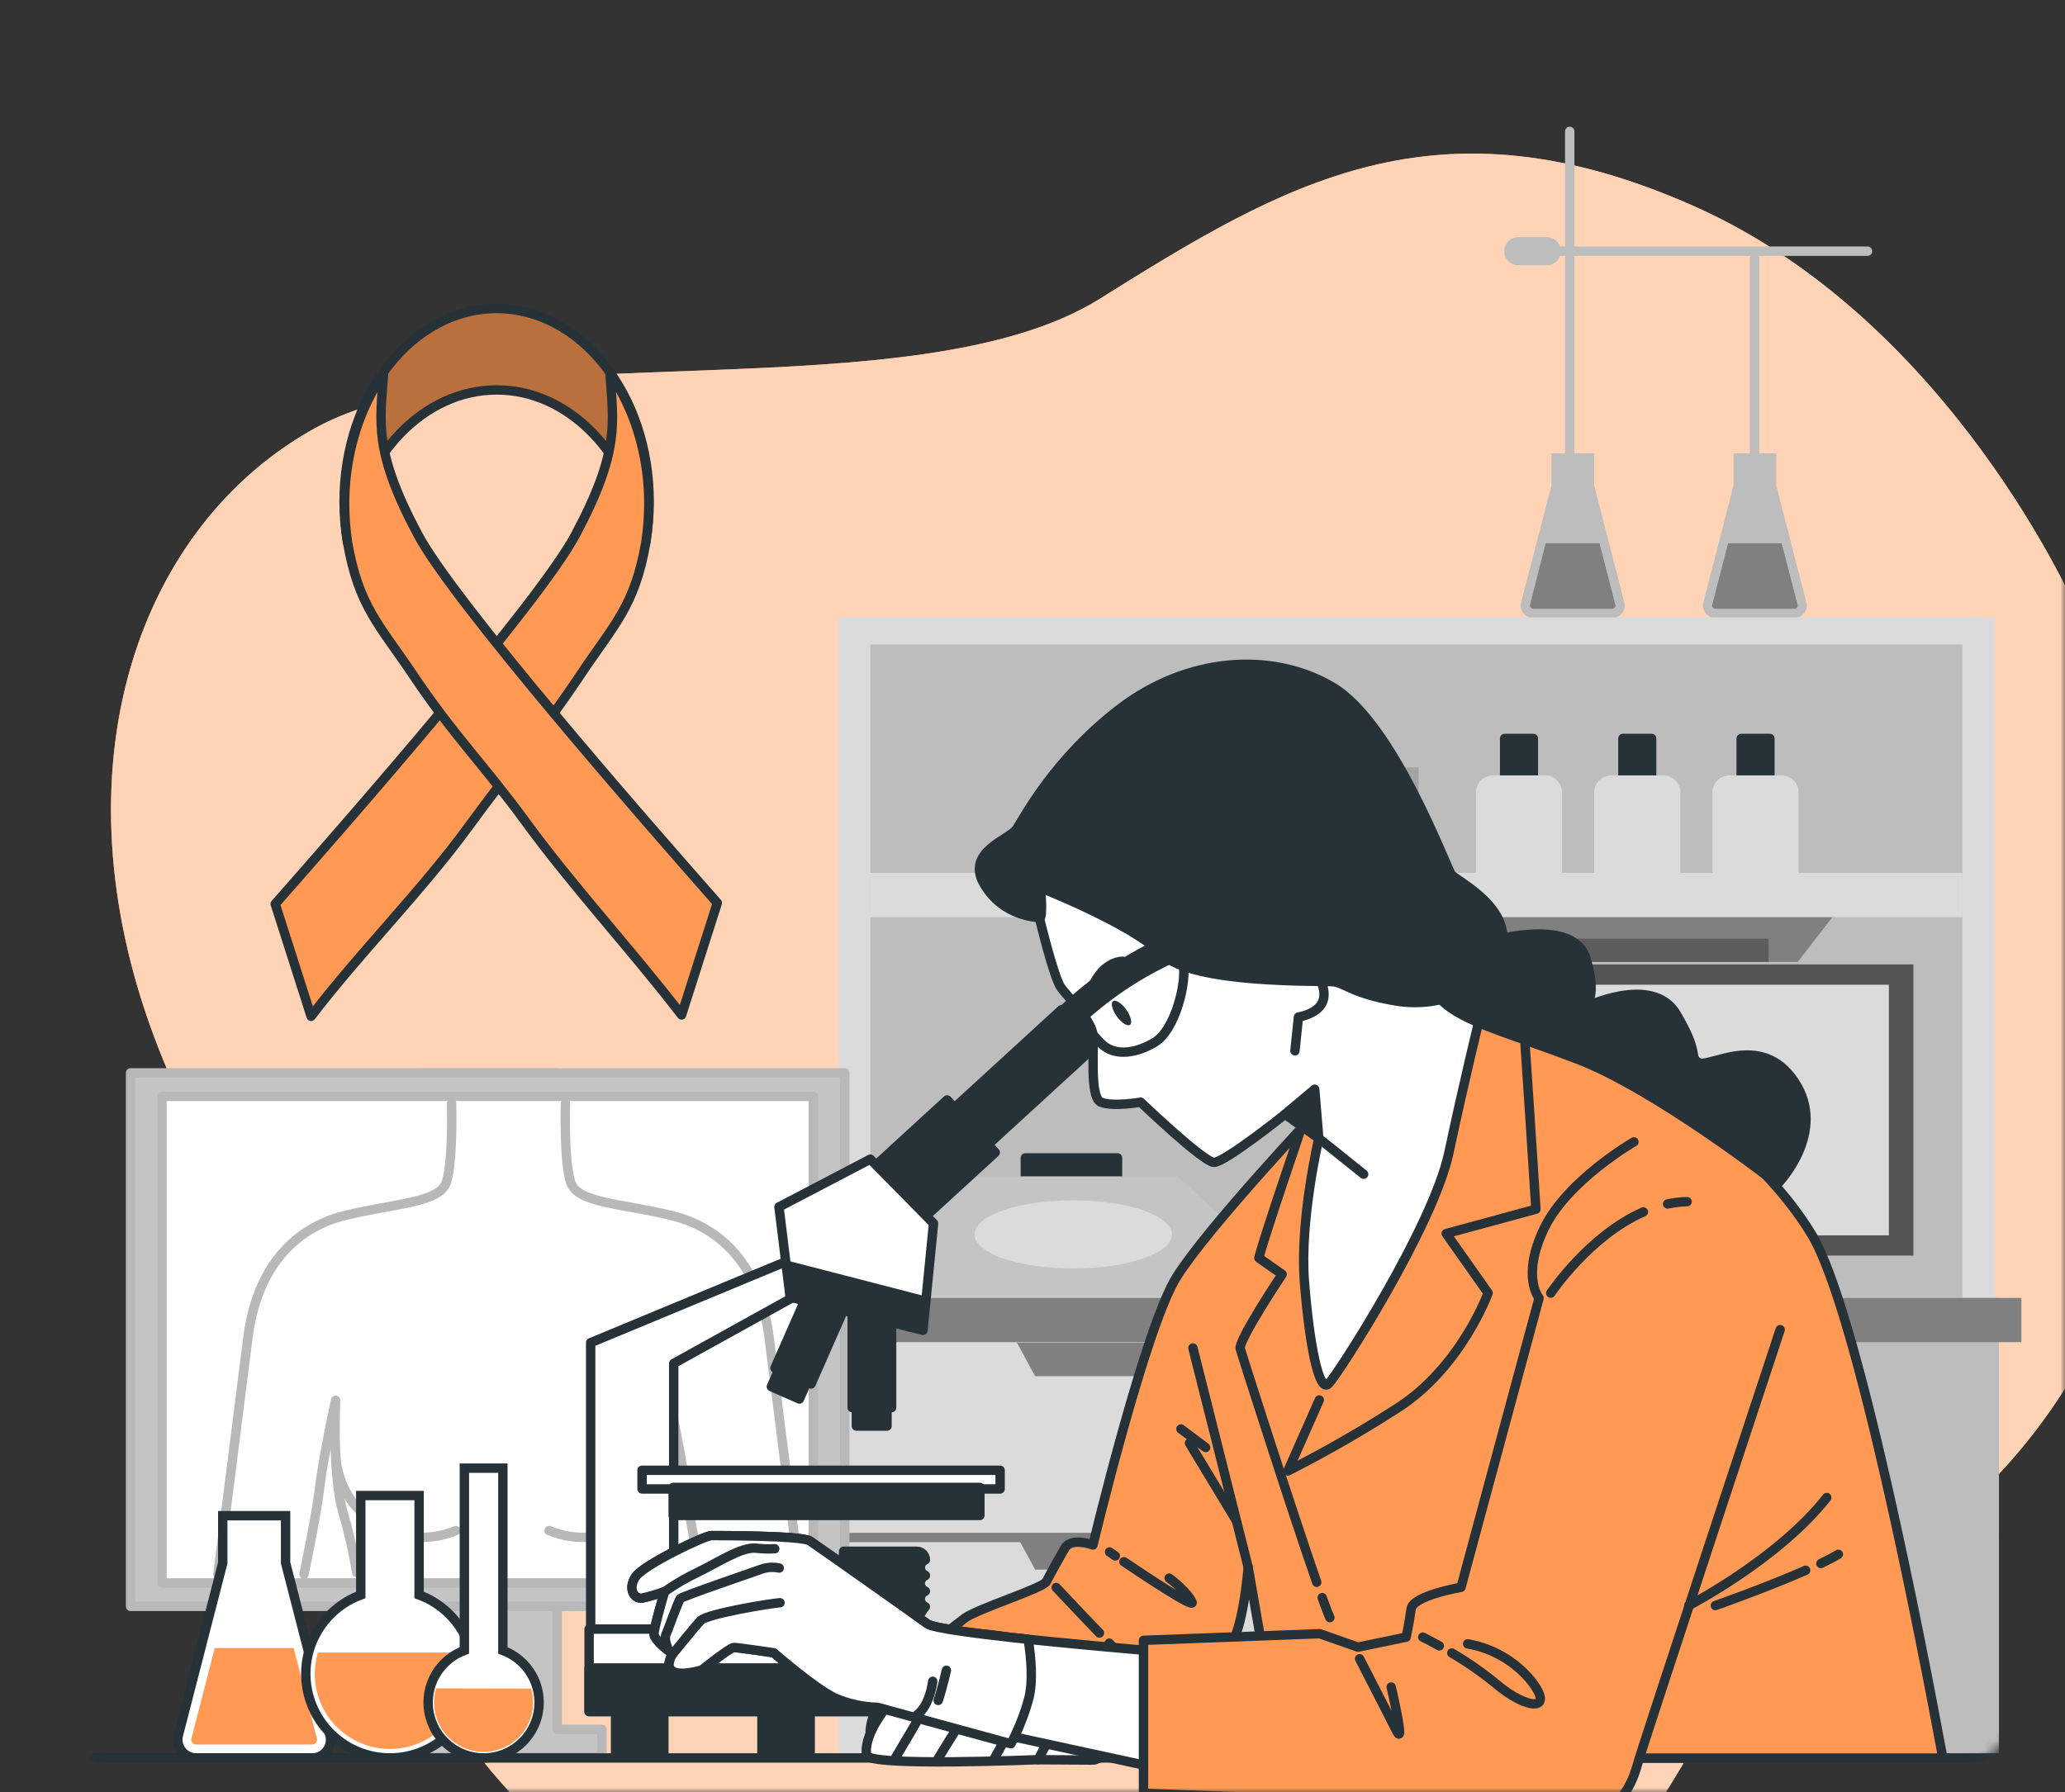 <svg width="220" height="191" viewBox="0 0 220 191" fill="none" xmlns="http://www.w3.org/2000/svg">
<rect x="0" y="0" width="220" height="191" fill="#333333" stroke="none"/>
<mask id="mask0_153_306" style="mask-type:alpha" maskUnits="userSpaceOnUse" x="0" y="0" width="220" height="191">
<rect width="220" height="191" rx="20" fill="#E4EEFF"/>
</mask>
<g mask="url(#mask0_153_306)">
<path d="M221.38 65.279C221.38 65.279 208.106 34.305 180.578 22.016C153.05 9.727 136.822 19.554 117.157 31.848C97.493 44.142 52.26 35.29 33.58 45.615C14.9 55.939 6.047 81.01 15.894 109.03C25.741 137.051 51.28 158.207 45.377 171.973C39.473 185.739 95.031 236.402 141.244 217.693C187.456 198.984 175.181 178.364 196.309 169.024C217.436 159.684 232.197 134.608 231.202 104.131C230.208 73.654 221.38 65.279 221.38 65.279Z" fill="#FF9954"/>
<path d="M221.38 65.279C221.38 65.279 208.106 34.305 180.578 22.016C153.05 9.727 136.822 19.554 117.157 31.848C97.493 44.142 52.26 35.29 33.58 45.615C14.9 55.939 6.047 81.01 15.894 109.03C25.741 137.051 51.28 158.207 45.377 171.973C39.473 185.739 95.031 236.402 141.244 217.693C187.456 198.984 175.181 178.364 196.309 169.024C217.436 159.684 232.197 134.608 231.202 104.131C230.208 73.654 221.38 65.279 221.38 65.279Z" fill="#FFD3B5"/>
<path d="M173.049 64.194L169.837 51.723V48.31H165.291V51.723L162.055 64.194C162.005 64.39 162 64.594 162.041 64.792C162.082 64.99 162.167 65.175 162.291 65.335C162.415 65.495 162.573 65.624 162.754 65.713C162.935 65.802 163.135 65.848 163.336 65.848H171.744C171.948 65.852 172.15 65.808 172.334 65.721C172.519 65.633 172.68 65.505 172.807 65.344C172.933 65.184 173.02 64.997 173.063 64.798C173.105 64.598 173.1 64.392 173.049 64.194Z" fill="#BDBDBD"/>
<path d="M170.406 57.89H164.67L163.012 64.438C162.998 64.49 162.996 64.544 163.007 64.596C163.018 64.648 163.041 64.698 163.074 64.74C163.106 64.781 163.147 64.815 163.194 64.838C163.242 64.861 163.294 64.873 163.346 64.873H171.754C171.807 64.873 171.86 64.861 171.908 64.838C171.956 64.815 171.998 64.781 172.031 64.74C172.064 64.698 172.087 64.648 172.098 64.596C172.109 64.544 172.107 64.49 172.093 64.438L170.406 57.89Z" fill="#808080"/>
<path d="M192.446 64.194L189.234 51.723V48.31H184.688V51.723L181.476 64.194C181.426 64.39 181.421 64.594 181.462 64.792C181.503 64.99 181.588 65.175 181.712 65.335C181.835 65.495 181.994 65.624 182.175 65.713C182.356 65.802 182.555 65.848 182.757 65.848H191.165C191.367 65.848 191.566 65.802 191.747 65.713C191.929 65.624 192.087 65.495 192.211 65.335C192.334 65.175 192.42 64.99 192.461 64.792C192.502 64.594 192.497 64.39 192.446 64.194Z" fill="#BDBDBD"/>
<path d="M189.817 57.89H184.105L182.418 64.438C182.405 64.49 182.404 64.544 182.415 64.596C182.426 64.648 182.448 64.697 182.481 64.739C182.514 64.781 182.556 64.815 182.604 64.838C182.652 64.862 182.704 64.874 182.757 64.873H191.165C191.219 64.874 191.271 64.862 191.319 64.838C191.367 64.815 191.409 64.781 191.442 64.739C191.474 64.697 191.497 64.648 191.508 64.596C191.519 64.544 191.518 64.49 191.505 64.438L189.817 57.89Z" fill="#808080"/>
<path d="M167.232 51.202V14" stroke="#BDBDBD" stroke-linecap="round" stroke-linejoin="round"/>
<path d="M212.474 65.791H89.333V138.312H212.474V65.791Z" fill="#DBDBDB"/>
<path d="M209.071 68.673H92.736V138.317H209.071V68.673Z" fill="#BDBDBD"/>
<path d="M154.876 96.741L159.068 102.501H191.529L195.988 96.741H154.876Z" fill="#808080"/>
<path d="M188.417 100.025H163.217V102.501H188.417V100.025Z" fill="#5C5C5C"/>
<path d="M151.128 87.176H130.446V93.438H151.128V87.176Z" fill="#808080"/>
<path d="M163.36 78.692H160.301V86.177H163.36V78.692Z" fill="#263238" stroke="#263238" stroke-linecap="round" stroke-linejoin="round"/>
<path d="M159.063 82.626H164.603C165.085 82.626 165.547 82.817 165.887 83.158C166.228 83.499 166.419 83.96 166.419 84.442V94.131H157.242V84.442C157.242 84.203 157.289 83.967 157.381 83.746C157.472 83.525 157.606 83.325 157.776 83.156C157.945 82.987 158.146 82.854 158.367 82.763C158.587 82.672 158.824 82.625 159.063 82.626Z" fill="#DBDBDB"/>
<path d="M175.96 78.692H172.901V86.177H175.96V78.692Z" fill="#263238" stroke="#263238" stroke-linecap="round" stroke-linejoin="round"/>
<path d="M171.663 82.626H177.203C177.685 82.626 178.147 82.817 178.487 83.158C178.828 83.499 179.019 83.96 179.019 84.442V94.131H169.842V84.442C169.842 84.203 169.889 83.967 169.981 83.746C170.072 83.525 170.206 83.325 170.376 83.156C170.545 82.987 170.745 82.854 170.966 82.763C171.187 82.672 171.424 82.625 171.663 82.626Z" fill="#DBDBDB"/>
<path d="M188.56 78.692H185.501V86.177H188.56V78.692Z" fill="#263238" stroke="#263238" stroke-linecap="round" stroke-linejoin="round"/>
<path d="M184.258 82.626H189.798C190.28 82.626 190.742 82.817 191.083 83.158C191.423 83.499 191.615 83.96 191.615 84.442V94.131H182.437V84.442C182.437 84.203 182.484 83.967 182.576 83.746C182.667 83.525 182.802 83.325 182.971 83.156C183.14 82.987 183.341 82.854 183.562 82.763C183.783 82.672 184.019 82.625 184.258 82.626Z" fill="#DBDBDB"/>
<path d="M151.128 81.785H130.446V87.172H151.128V81.785Z" fill="#A3A3A3"/>
<path d="M209.071 93.018H92.736V97.731H209.071V93.018Z" fill="#DBDBDB"/>
<path d="M189.12 114.752H181.07V139.297H189.12V114.752Z" fill="#263238" stroke="#263238" stroke-linecap="round" stroke-linejoin="round"/>
<path d="M203.847 102.773H166.343V133.8H203.847V102.773Z" fill="#545454"/>
<path d="M201.237 104.934H168.953V131.64H201.237V104.934Z" fill="#DBDBDB"/>
<path d="M119.055 123.389H109.237V125.55H119.055V123.389Z" fill="#263238" stroke="#263238" stroke-linecap="round" stroke-linejoin="round"/>
<path d="M95.987 139.101V134.259C95.987 133.559 96.137 132.866 96.427 132.229C96.718 131.592 97.141 131.024 97.669 130.564L103.644 125.354H125.441L131.12 130.574C131.619 131.033 132.018 131.591 132.291 132.212C132.564 132.833 132.706 133.504 132.706 134.182V139.885L95.987 139.101Z" fill="#C4C4C4"/>
<path d="M124.853 131.539C124.853 133.547 120.149 135.172 114.337 135.172C108.525 135.172 103.821 133.547 103.821 131.539C103.821 129.532 108.525 127.906 114.337 127.906C120.149 127.906 124.853 129.532 124.853 131.539Z" fill="#DBDBDB"/>
<path d="M212.962 138.312H89.333V187.331H212.962V138.312Z" fill="#DBDBDB"/>
<path d="M89.29 163.837H212.407" stroke="#808080" stroke-linecap="round" stroke-linejoin="round"/>
<path d="M212.957 138.312H174.512V187.331H212.957V138.312Z" fill="#BDBDBD"/>
<path d="M215.357 138.312H86.938V143.025H215.357V138.312Z" fill="#808080"/>
<path d="M149.771 143.069L151.712 146.649H162.744L164.694 143.069H149.771Z" fill="#808080"/>
<path d="M149.771 163.685L151.712 167.265H162.744L164.694 163.685H149.771Z" fill="#808080"/>
<path d="M108.338 143.069L110.279 146.649H121.316L123.261 143.069H108.338Z" fill="#808080"/>
<path d="M108.338 163.685L110.279 167.265H121.316L123.261 163.685H108.338Z" fill="#808080"/>
<path d="M164.785 26.767H198.961" stroke="#BDBDBD" stroke-linecap="round" stroke-linejoin="round"/>
<path d="M161.759 26.767H164.785" stroke="#BDBDBD" stroke-width="3" stroke-linecap="round" stroke-linejoin="round"/>
<path d="M186.926 27.131V50.108" stroke="#BDBDBD" stroke-linecap="round" stroke-linejoin="round"/>
<path d="M59.367 184.286V114.331H44.545V184.286H39.789V187.207H44.545H59.367H64.128V184.286H59.367Z" fill="#C4C4C4" stroke="#B8B8B8" stroke-linecap="round" stroke-linejoin="round"/>
<path d="M90.002 114.331H13.91V171.179H90.002V114.331Z" fill="#C4C4C4" stroke="#B8B8B8" stroke-linecap="round" stroke-linejoin="round"/>
<path d="M86.656 116.831H17.256V168.68H86.656V116.831Z" fill="white" stroke="#B8B8B8" stroke-linecap="round" stroke-linejoin="round"/>
<path d="M48.111 117.582C48.111 117.582 48.292 123.757 47.551 125.985C46.81 128.212 41.935 128.232 36.691 129.541C31.448 130.851 27.332 134.99 26.395 142.667C26.147 144.713 23.212 167.757 23.212 167.757" stroke="#B8B8B8" stroke-linecap="round" stroke-linejoin="round"/>
<path d="M60.242 117.582C60.242 117.582 60.056 123.758 60.801 126.004C61.547 128.251 66.418 128.251 71.662 129.56C76.905 130.87 81.021 134.99 81.957 142.667C82.206 144.713 85.141 167.757 85.141 167.757" stroke="#B8B8B8" stroke-linecap="round" stroke-linejoin="round"/>
<path d="M32.385 167.757C32.385 167.757 33.694 161.577 34.072 158.393C34.45 155.21 35.754 149.22 35.754 149.22C35.754 149.22 35.382 157.083 36.505 161.017C37.139 163.169 37.638 165.357 38.001 167.571" stroke="#B8B8B8" stroke-linecap="round" stroke-linejoin="round"/>
<path d="M74.697 167.757C74.697 167.757 73.387 161.577 73.009 158.393C72.632 155.21 71.327 149.22 71.327 149.22C71.327 149.22 71.7 157.083 70.576 161.017C69.942 163.169 69.443 165.357 69.08 167.571" stroke="#B8B8B8" stroke-linecap="round" stroke-linejoin="round"/>
<path d="M35.754 154.603C35.756 156.124 36.133 157.622 36.853 158.962C37.574 160.302 38.614 161.444 39.882 162.285C41.15 163.126 42.606 163.641 44.121 163.783C45.636 163.926 47.162 163.691 48.565 163.101" stroke="#B8B8B8" stroke-linecap="round" stroke-linejoin="round"/>
<path d="M71.308 154.603C71.306 156.124 70.929 157.622 70.209 158.962C69.489 160.302 68.448 161.444 67.18 162.285C65.913 163.126 64.456 163.641 62.941 163.783C61.427 163.926 59.9 163.691 58.498 163.101" stroke="#B8B8B8" stroke-linecap="round" stroke-linejoin="round"/>
<path d="M35.152 184.898L30.425 166.538V161.519H23.733V166.538L19.006 184.898C18.931 185.188 18.925 185.491 18.987 185.783C19.049 186.076 19.177 186.351 19.362 186.586C19.547 186.821 19.783 187.01 20.053 187.14C20.323 187.269 20.618 187.334 20.918 187.331H33.269C33.566 187.331 33.859 187.263 34.126 187.132C34.392 187.001 34.626 186.811 34.807 186.576C34.989 186.341 35.115 186.068 35.175 185.777C35.234 185.486 35.227 185.185 35.152 184.898Z" fill="white" stroke="#263238" stroke-miterlimit="10"/>
<path d="M31.285 175.62H22.877L20.396 185.256C20.374 185.332 20.371 185.411 20.387 185.488C20.403 185.564 20.437 185.636 20.487 185.696C20.533 185.761 20.594 185.813 20.665 185.848C20.736 185.883 20.814 185.9 20.893 185.897H33.269C33.347 185.899 33.425 185.882 33.495 185.847C33.565 185.812 33.625 185.76 33.67 185.696C33.721 185.636 33.756 185.565 33.773 185.488C33.79 185.412 33.787 185.332 33.766 185.256L31.285 175.62Z" fill="#FF9954"/>
<path d="M44.65 169.961V159.368H38.436V169.961C36.463 170.69 34.81 172.089 33.765 173.915C32.72 175.74 32.35 177.875 32.721 179.945C33.091 182.016 34.178 183.89 35.791 185.24C37.404 186.59 39.44 187.33 41.543 187.33C43.646 187.33 45.683 186.59 47.295 185.24C48.908 183.89 49.995 182.016 50.365 179.945C50.736 177.875 50.366 175.74 49.321 173.915C48.276 172.089 46.623 170.69 44.65 169.961Z" fill="white" stroke="#263238" stroke-miterlimit="10"/>
<path d="M33.871 176.098C33.65 176.835 33.537 177.599 33.537 178.369C33.537 180.492 34.38 182.528 35.882 184.03C37.383 185.531 39.42 186.375 41.543 186.375C43.666 186.375 45.703 185.531 47.205 184.03C48.706 182.528 49.55 180.492 49.55 178.369C49.551 177.6 49.44 176.835 49.22 176.098H33.871Z" fill="#FF9954"/>
<path d="M53.574 175.873V156.448H49.473V175.873C48.172 176.355 47.081 177.278 46.392 178.482C45.703 179.687 45.459 181.095 45.703 182.461C45.948 183.827 46.665 185.063 47.729 185.954C48.793 186.844 50.136 187.332 51.524 187.332C52.911 187.332 54.255 186.844 55.319 185.954C56.383 185.063 57.1 183.827 57.344 182.461C57.588 181.095 57.345 179.687 56.656 178.482C55.966 177.278 54.876 176.355 53.574 175.873Z" fill="white" stroke="#263238" stroke-miterlimit="10"/>
<path d="M46.457 179.917C46.243 180.643 46.188 181.406 46.295 182.154C46.401 182.903 46.668 183.62 47.075 184.257C47.483 184.894 48.023 185.436 48.658 185.846C49.294 186.257 50.01 186.526 50.758 186.635C51.507 186.745 52.27 186.692 52.996 186.481C53.722 186.271 54.395 185.906 54.968 185.413C55.542 184.92 56.002 184.309 56.319 183.622C56.636 182.936 56.802 182.189 56.805 181.432C56.806 180.926 56.732 180.422 56.586 179.936L46.457 179.917Z" fill="#FF9954"/>
<path d="M225.643 187.331H10" stroke="#263238" stroke-linecap="round" stroke-linejoin="round"/>
<path d="M86.37 133.346L62.929 143.078V179.348H71.776V145.291L88.138 136.224L86.37 133.346Z" fill="white" stroke="#263238" stroke-linecap="round" stroke-linejoin="round"/>
<path d="M98.592 167.877C98.432 167.805 98.296 167.689 98.2 167.541C98.105 167.394 98.054 167.223 98.054 167.047C98.054 166.872 98.105 166.7 98.2 166.553C98.296 166.406 98.432 166.289 98.592 166.218C98.592 165.976 98.496 165.744 98.325 165.572C98.153 165.401 97.921 165.305 97.679 165.305H89.878C89.894 166.244 89.57 167.158 88.965 167.877C89.125 167.948 89.261 168.064 89.357 168.212C89.452 168.359 89.503 168.53 89.503 168.706C89.503 168.881 89.452 169.053 89.357 169.2C89.261 169.347 89.125 169.464 88.965 169.535C89.125 169.607 89.261 169.723 89.357 169.87C89.452 170.017 89.503 170.189 89.503 170.365C89.503 170.54 89.452 170.712 89.357 170.859C89.261 171.006 89.125 171.122 88.965 171.194C89.125 171.265 89.261 171.382 89.357 171.529C89.452 171.676 89.503 171.848 89.503 172.023C89.503 172.199 89.452 172.37 89.357 172.517C89.261 172.665 89.125 172.781 88.965 172.852C88.963 172.974 88.984 173.095 89.029 173.208C89.074 173.321 89.141 173.424 89.226 173.51C89.311 173.597 89.412 173.666 89.524 173.713C89.636 173.76 89.757 173.785 89.878 173.785H97.674C97.65 172.845 97.975 171.931 98.587 171.218C98.427 171.146 98.291 171.03 98.195 170.883C98.1 170.736 98.049 170.564 98.049 170.388C98.049 170.213 98.1 170.041 98.195 169.894C98.291 169.747 98.427 169.631 98.587 169.559C98.427 169.488 98.291 169.371 98.195 169.224C98.1 169.077 98.049 168.905 98.049 168.73C98.049 168.554 98.1 168.383 98.195 168.235C98.291 168.088 98.427 167.972 98.587 167.9L98.592 167.877Z" fill="#263238" stroke="#263238" stroke-linecap="round" stroke-linejoin="round"/>
<path d="M105.719 173.598H62.761V182.388H105.719V173.598Z" fill="white" stroke="#263238" stroke-linecap="round" stroke-linejoin="round"/>
<path d="M105.719 177.742H62.761V182.389H105.719V177.742Z" fill="#263238" stroke="#263238" stroke-linecap="round" stroke-linejoin="round"/>
<path d="M70.725 182.221H65.582V187.03H70.725V182.221Z" fill="#263238" stroke="#263238" stroke-linecap="round" stroke-linejoin="round"/>
<path d="M86.317 182.221H81.174V187.03H86.317V182.221Z" fill="#263238" stroke="#263238" stroke-linecap="round" stroke-linejoin="round"/>
<path d="M101.909 182.221H96.766V187.03H101.909V182.221Z" fill="#263238" stroke="#263238" stroke-linecap="round" stroke-linejoin="round"/>
<path d="M106.551 156.677H68.402V158.666H106.551V156.677Z" fill="white" stroke="#263238" stroke-linecap="round" stroke-linejoin="round"/>
<path d="M104.395 158.503H71.719V161.491H104.395V158.503Z" fill="#263238" stroke="#263238" stroke-linecap="round" stroke-linejoin="round"/>
<path d="M90.591 128.212L94.176 132.123L116.678 111.504L113.093 107.593L90.591 128.212Z" fill="#263238" stroke="#263238" stroke-linecap="round" stroke-linejoin="round"/>
<path d="M89.819 127.371L94.947 132.968L106.034 122.808L100.906 117.212L89.819 127.371Z" fill="#263238" stroke="#263238" stroke-linecap="round" stroke-linejoin="round"/>
<path d="M90.786 150H94.988V139.163H90.786V150Z" fill="#263238" stroke="#263238" stroke-linecap="round" stroke-linejoin="round"/>
<path d="M91.236 151.964H94.5V150.153H91.236V151.964Z" fill="#263238" stroke="#263238" stroke-linecap="round" stroke-linejoin="round"/>
<path d="M82.562 145.79L86.408 147.482L90.771 137.562L86.925 135.871L82.562 145.79Z" fill="#263238" stroke="#263238" stroke-linecap="round" stroke-linejoin="round"/>
<path d="M82.178 147.767L85.167 149.082L85.896 147.423L82.908 146.109L82.178 147.767Z" fill="#263238" stroke="#263238" stroke-linecap="round" stroke-linejoin="round"/>
<path d="M92.722 123.523L99.457 130.363L98.329 141.749L84.176 138.212L82.99 128.614L92.722 123.523Z" fill="white" stroke="#263238" stroke-linecap="round" stroke-linejoin="round"/>
<path d="M84.175 134.923L98.329 138.585V141.749L84.175 138.212V134.923Z" fill="#263238" stroke="#263238" stroke-linecap="round" stroke-linejoin="round"/>
<path d="M132.979 167.021L136.516 187.35H206.987C204.736 175.175 197.862 139.636 193.034 131.596C187.193 121.855 174.617 113.887 170.009 111.937C165.402 109.986 162.285 108.629 162.285 108.629C162.285 108.629 149.819 107.157 140.254 118.49C140.254 118.49 128.744 130.712 125.379 136.028C122.014 141.343 116.44 164.64 116.44 164.64C116.44 164.64 114.141 163.756 113.434 164.994C112.726 166.232 111.837 167.829 111.484 168.536C111.13 169.243 104.218 171.394 102.784 172.432C86.097 184.95 94.878 188.803 96.183 186.112L119.786 186.977C119.786 186.977 128.82 176.686 130.594 175.797C132.367 174.908 132.979 167.021 132.979 167.021Z" fill="#FF9954" stroke="#263238" stroke-linecap="round" stroke-linejoin="round"/>
<path d="M132.979 167.021L127.09 143.642" stroke="#263238" stroke-linecap="round" stroke-linejoin="round"/>
<path d="M119.739 166.423C122.344 168.178 127.329 171.471 126.999 170.725C126.555 169.726 124.887 168.388 124.552 168.168" stroke="#263238" stroke-linecap="round" stroke-linejoin="round"/>
<path d="M118.204 165.381L118.821 165.802" stroke="#263238" stroke-linecap="round" stroke-linejoin="round"/>
<path d="M118.176 175.094C118.636 175.604 119.129 176.083 119.653 176.528" stroke="#263238" stroke-linecap="round" stroke-linejoin="round"/>
<path d="M112.526 169.167C112.526 169.167 115.078 171.892 117.134 174.019" stroke="#263238" stroke-linecap="round" stroke-linejoin="round"/>
<path d="M125.814 152.275L128.448 154.249" stroke="#263238" stroke-linecap="round" stroke-linejoin="round"/>
<path d="M131.598 161.854L126.722 153.78" stroke="#263238" stroke-linecap="round" stroke-linejoin="round"/>
<path d="M139.078 118.925C139.078 118.925 134.614 131.945 134.117 134.053L136.598 135.793C136.598 135.793 131.884 142.858 132.133 143.728C132.334 144.431 137.568 160.812 140.283 168.612" fill="#FF9954"/>
<path d="M139.078 118.925C139.078 118.925 134.614 131.945 134.117 134.053L136.598 135.793C136.598 135.793 131.884 142.858 132.133 143.728C132.334 144.431 137.568 160.812 140.283 168.612" stroke="#263238" stroke-linecap="round" stroke-linejoin="round"/>
<path d="M156.688 107.515C156.688 107.515 157.433 106.024 158.055 106.272C158.676 106.521 162.147 107.764 162.271 108.629C162.395 109.494 163.633 128.853 163.633 128.853L154.073 131.453L158.538 137.782C158.538 137.782 155.67 145.717 148.868 150.057C145.098 152.485 141.207 154.718 137.209 156.749L140.555 149.182" fill="#FF9954"/>
<path d="M156.688 107.515C156.688 107.515 157.433 106.024 158.055 106.272C158.676 106.521 162.147 107.764 162.271 108.629C162.395 109.494 163.633 128.853 163.633 128.853L154.073 131.453L158.538 137.782C158.538 137.782 155.67 145.717 148.868 150.057C145.098 152.485 141.207 154.718 137.209 156.749L140.555 149.182" stroke="#263238" stroke-linecap="round" stroke-linejoin="round"/>
<path d="M140.861 170.247C141.225 171.251 141.507 171.997 141.683 172.379" stroke="#263238" stroke-linecap="round" stroke-linejoin="round"/>
<path d="M111.35 175.314C111.35 175.314 102.603 173.044 101.011 174.607C93.129 182.35 92.072 185.242 92.321 187.035C92.488 188.287 110.614 187.513 110.614 187.513C110.614 187.513 114.17 181.633 114.873 179.281C115.575 176.93 113.152 175.94 111.35 175.314Z" fill="white" stroke="#263238" stroke-linecap="round" stroke-linejoin="round"/>
<path d="M95.375 187.36C100.781 178.311 99.118 180.304 102.492 176.557" stroke="#263238" stroke-linecap="round" stroke-linejoin="round"/>
<path d="M99.916 187.446C99.916 187.446 104.992 178.966 107.511 176.557" stroke="#263238" stroke-linecap="round" stroke-linejoin="round"/>
<path d="M105.901 187.446C105.901 187.446 110.054 179.955 111.589 177.761" stroke="#263238" stroke-linecap="round" stroke-linejoin="round"/>
<path d="M114.906 179.845C115.598 180.495 116.247 181.189 116.847 181.925C117.616 182.914 118.381 184.793 118.381 185.749C118.381 186.705 116.947 187.556 116.469 187.556C115.618 187.556 116.058 187.556 110.594 187.522L114.309 180.505L114.906 179.845Z" fill="white" stroke="#263238" stroke-linecap="round" stroke-linejoin="round"/>
<path d="M112.401 184.3C112.401 184.3 114.423 183.531 115.58 183.626" stroke="#263238" stroke-linecap="round" stroke-linejoin="round"/>
<path d="M110.738 97.821C110.738 97.821 112.277 104.236 113.046 105.259C113.816 106.282 116.125 108.605 116.392 110.006C116.66 111.406 116.005 116.932 117.291 117.448C118.577 117.964 121.521 117.448 121.521 117.448C121.521 117.448 128.213 123.863 129.346 123.863C130.479 123.863 136.918 118.729 136.918 118.729L140.507 121.296C140.507 121.296 138.457 130.019 138.968 136.563C139.48 143.107 140.507 148.489 141.535 147.466C142.563 146.443 152.696 130.66 154.36 122.835C156.023 115.01 157.825 107.697 157.825 107.697L151.927 105.388C151.927 105.388 142.945 102.439 137.3 101.669C131.655 100.9 124.872 97.305 119.853 94.867C114.834 92.43 111.646 92.559 111.005 93.075C110.365 93.591 110.738 97.821 110.738 97.821Z" fill="white" stroke="#263238" stroke-linecap="round" stroke-linejoin="round"/>
<path d="M113.654 108.629C116.969 105.407 120.833 102.802 125.064 100.938" stroke="#263238" stroke-width="3" stroke-linecap="round" stroke-linejoin="round"/>
<path d="M114.519 107.764C114.519 107.764 116.378 110.364 117.497 111.358C118.615 112.352 120.599 112.477 122.956 111.11C125.312 109.743 126.426 104.418 126.053 102.926C125.68 101.435 123.821 101.669 123.821 101.669L114.519 107.764Z" stroke="#263238" stroke-linecap="round" stroke-linejoin="round"/>
<path d="M110.867 94.614C110.867 94.614 120.613 98.438 123.821 101.669C127.028 104.9 140.756 104.489 142.037 104.618C143.318 104.747 144.093 105.899 148.729 106.669C153.366 107.439 158.475 105.517 159.886 101.158C161.296 96.798 155.144 93.844 154.628 93.204C154.111 92.563 148.471 77.038 141.927 73.19C135.383 69.342 126.407 70.112 119.351 75.499C112.296 80.886 109.089 87.172 108.319 88.328C107.55 89.485 102.803 90.766 104.854 94.227C106.904 97.688 110.37 97.692 110.757 97.821C111.144 97.95 110.867 94.614 110.867 94.614Z" fill="#263238" stroke="#263238" stroke-linecap="round" stroke-linejoin="round"/>
<path d="M119.992 107.587C120.47 108.28 120.666 109.021 120.389 109.207C120.112 109.394 119.481 109.006 118.984 108.309C118.486 107.611 118.305 106.875 118.582 106.688C118.859 106.502 119.485 106.889 119.992 107.587Z" fill="#263238"/>
<path d="M116.378 105.159C116.378 105.159 117.373 102.553 119.605 102.429" stroke="#263238" stroke-linecap="round" stroke-linejoin="round"/>
<path d="M140.814 104.786C140.814 104.786 141.435 106.148 140.689 107.142C139.944 108.137 138.333 108.38 138.333 108.38L137.96 111.98" stroke="#263238" stroke-linecap="round" stroke-linejoin="round"/>
<path d="M136.903 118.729L140.068 116.071L140.498 121.296L136.903 118.729Z" fill="#263238" stroke="#263238" stroke-linecap="round" stroke-linejoin="round"/>
<path d="M140.498 121.296L145.278 125.125" stroke="#263238" stroke-linecap="round" stroke-linejoin="round"/>
<path d="M124.294 176.055C124.294 176.055 100.208 174.105 98.788 173.044C97.368 171.982 87.12 164.769 86.269 164.201C85.418 163.632 76.494 163.637 75.787 163.637C75.079 163.637 68.559 166.753 67.709 168.029C66.858 169.306 67.565 170.419 68.416 170.295C69.227 170.111 70.026 169.875 70.806 169.588C70.806 169.588 69.673 173.412 69.673 174.119C69.673 174.826 71.657 176.246 71.657 176.246C71.657 176.246 70.806 177.522 71.657 178.086C72.508 178.65 74.773 177.948 74.773 177.948C74.773 177.948 77.751 175.558 78.177 175.558C78.602 175.558 82.426 176.122 82.426 176.122C82.426 176.122 86.819 179.946 88.946 180.94C90.379 181.56 91.917 181.898 93.478 181.934L124.452 188.65L124.294 176.055Z" fill="white" stroke="#263238" stroke-linecap="round" stroke-linejoin="round"/>
<path d="M109.6 181.012C110.078 179.176 109.849 176.672 109.543 174.688C104.242 174.124 99.405 173.502 98.793 173.044C97.359 171.982 87.125 164.769 86.274 164.201C85.423 163.632 76.499 163.637 75.792 163.637C75.084 163.637 68.564 166.753 67.714 168.029C66.863 169.306 67.57 170.419 68.421 170.295C69.232 170.111 70.03 169.875 70.811 169.588C70.811 169.588 69.678 173.412 69.678 174.119C69.678 174.826 71.662 176.246 71.662 176.246C71.662 176.246 70.811 177.522 71.662 178.086C72.513 178.65 74.778 177.948 74.778 177.948C74.778 177.948 77.756 175.558 78.182 175.558C78.607 175.558 82.431 176.122 82.431 176.122C82.431 176.122 86.824 179.946 88.951 180.94C90.383 181.56 91.922 181.898 93.482 181.934L107.698 185.82C108.506 184.292 109.144 182.68 109.6 181.012Z" fill="white" stroke="#263238" stroke-linecap="round" stroke-linejoin="round"/>
<path d="M70.83 169.588C71.951 168.803 73.136 168.114 74.372 167.528C76.37 166.572 78.923 164.851 80.481 164.975C81.165 165.053 81.854 165.074 82.541 165.037" stroke="#263238" stroke-linecap="round" stroke-linejoin="round"/>
<path d="M71.193 175.759C71.193 175.759 70.715 174.697 70.945 174.2C71.174 173.703 72.254 170.582 72.503 170.333C72.751 170.085 80.418 167.465 81.107 167.217C81.721 167.002 82.382 166.959 83.019 167.093" stroke="#263238" stroke-linecap="round" stroke-linejoin="round"/>
<path d="M71.681 176.246C71.681 176.246 73.937 173.45 74.625 172.704C75.313 171.959 82.23 170.835 83.1 170.792" stroke="#263238" stroke-linecap="round" stroke-linejoin="round"/>
<path d="M99.371 179.162C99.371 179.162 99.099 181.772 97.617 182.809" stroke="#263238" stroke-linecap="round" stroke-linejoin="round"/>
<path d="M100.829 177.991C100.829 177.991 100.394 179.903 99.954 181.203" stroke="#263238" stroke-linecap="round" stroke-linejoin="round"/>
<path d="M174.073 121.683C174.073 121.683 166.984 125.756 164.513 130.894C162.041 136.032 163.968 138.327 163.968 138.327L155.651 169.148C155.651 169.148 150.512 170.032 150.335 171.447C150.158 172.862 149.805 174.459 149.805 174.459L144.671 175.524L140.594 174.09L121.823 174.798V191.093C121.823 191.093 168.748 192.904 170.707 192.704C172.667 192.503 173.896 190.046 174.426 188.101C174.957 186.155 189.655 141.692 189.655 141.692" fill="#FF9954"/>
<path d="M174.073 121.683C174.073 121.683 166.984 125.756 164.513 130.894C162.041 136.032 163.968 138.327 163.968 138.327L155.651 169.148C155.651 169.148 150.512 170.032 150.335 171.447C150.158 172.862 149.805 174.459 149.805 174.459L144.671 175.524L140.594 174.09L121.823 174.798V191.093C121.823 191.093 168.748 192.904 170.707 192.704C172.667 192.503 173.896 190.046 174.426 188.101C174.957 186.155 189.655 141.692 189.655 141.692" stroke="#263238" stroke-linecap="round" stroke-linejoin="round"/>
<path d="M154.67 176.146C156.32 177.112 157.892 178.206 159.369 179.42C162.715 182.255 165.746 182.431 163.088 179.066C161.378 177.01 158.993 175.629 156.358 175.171" stroke="#263238" stroke-linecap="round" stroke-linejoin="round"/>
<path d="M151.578 174.458C151.578 174.458 152.281 174.798 153.342 175.386" stroke="#263238" stroke-linecap="round" stroke-linejoin="round"/>
<path d="M144.848 176.762C144.848 176.762 147.682 182.255 148.743 184.377C149.804 186.499 148.213 179.774 148.213 179.774" stroke="#263238" stroke-linecap="round" stroke-linejoin="round"/>
<path d="M177.662 128.298C178.344 128.152 179.039 128.071 179.737 128.055" stroke="#263238" stroke-linecap="round" stroke-linejoin="round"/>
<path d="M165.215 137.796C165.215 137.796 169.288 131.687 175.081 129.144" stroke="#263238" stroke-linecap="round" stroke-linejoin="round"/>
<path d="M157.945 100.512C157.945 100.512 167.567 97.434 168.977 102.181C170.387 106.927 168.59 107.439 168.59 107.439C168.59 107.439 176.032 103.715 178.599 108.079C181.166 112.443 179.88 112.438 180.908 113.208C181.936 113.978 187.576 109.862 191.17 115.263C194.765 120.665 189.373 126.166 189.373 126.166C189.373 126.166 176.415 116.033 167.949 112.826C159.484 109.618 155.249 108.72 153.069 106.024C150.89 103.328 157.945 100.512 157.945 100.512Z" fill="#263238" stroke="#263238" stroke-linecap="round" stroke-linejoin="round"/>
<path d="M179.914 171.093C179.914 171.093 189.474 166.136 194.617 159.583" stroke="#263238" stroke-linecap="round" stroke-linejoin="round"/>
<path d="M193.99 166.615C194.707 166.27 195.343 165.936 195.855 165.63" stroke="#263238" stroke-linecap="round" stroke-linejoin="round"/>
<path d="M182.748 171.093C182.748 171.093 188.178 169.181 192.37 167.336" stroke="#263238" stroke-linecap="round" stroke-linejoin="round"/>
<path d="M52.914 41.552C60.711 41.552 67.221 48.511 68.793 57.803C69.038 56.37 69.162 54.918 69.162 53.463C69.162 42.092 61.886 32.876 52.91 32.876C43.933 32.876 36.658 42.092 36.658 53.463C36.659 54.918 36.78 56.369 37.021 57.803C38.608 48.511 45.118 41.552 52.914 41.552Z" fill="#FF9954"/>
<path opacity="0.27" d="M52.914 41.552C60.711 41.552 67.221 48.511 68.793 57.803C69.038 56.37 69.162 54.918 69.162 53.463C69.162 42.092 61.886 32.876 52.91 32.876C43.933 32.876 36.658 42.092 36.658 53.463C36.659 54.918 36.78 56.369 37.021 57.803C38.608 48.511 45.118 41.552 52.914 41.552Z" fill="black"/>
<path d="M52.914 41.552C60.711 41.552 67.221 48.511 68.793 57.803C69.038 56.37 69.162 54.918 69.162 53.463C69.162 42.092 61.886 32.876 52.91 32.876C43.933 32.876 36.658 42.092 36.658 53.463C36.659 54.918 36.78 56.369 37.021 57.803C38.608 48.511 45.118 41.552 52.914 41.552Z" stroke="#263238" stroke-linecap="round" stroke-linejoin="round"/>
<path d="M64.993 39.864C65.318 44.993 66.121 47.99 61.294 57.02C57.47 64.19 37.427 87.133 29.321 96.325L33.145 108.299C38.345 101.488 44.908 94.953 49.965 88.022C54.348 82.014 57.613 78.224 61.767 72.014C65.438 66.513 67.622 64.625 68.808 57.794C70.476 46.743 64.993 39.864 64.993 39.864Z" fill="#FF9954" stroke="#263238" stroke-linecap="round" stroke-linejoin="round"/>
<path d="M76.422 96.215C68.253 86.961 48.364 64.147 44.549 57.02C39.722 48 40.529 44.993 40.85 39.864C40.85 39.864 35.372 46.743 37.026 57.794C38.216 64.625 40.372 66.513 44.071 72.014C48.216 78.228 51.619 81.574 56.021 87.602C61.05 94.49 67.431 101.402 72.613 108.156L76.422 96.215Z" fill="#FF9954" stroke="#263238" stroke-linecap="round" stroke-linejoin="round"/>
</g>
</svg>
